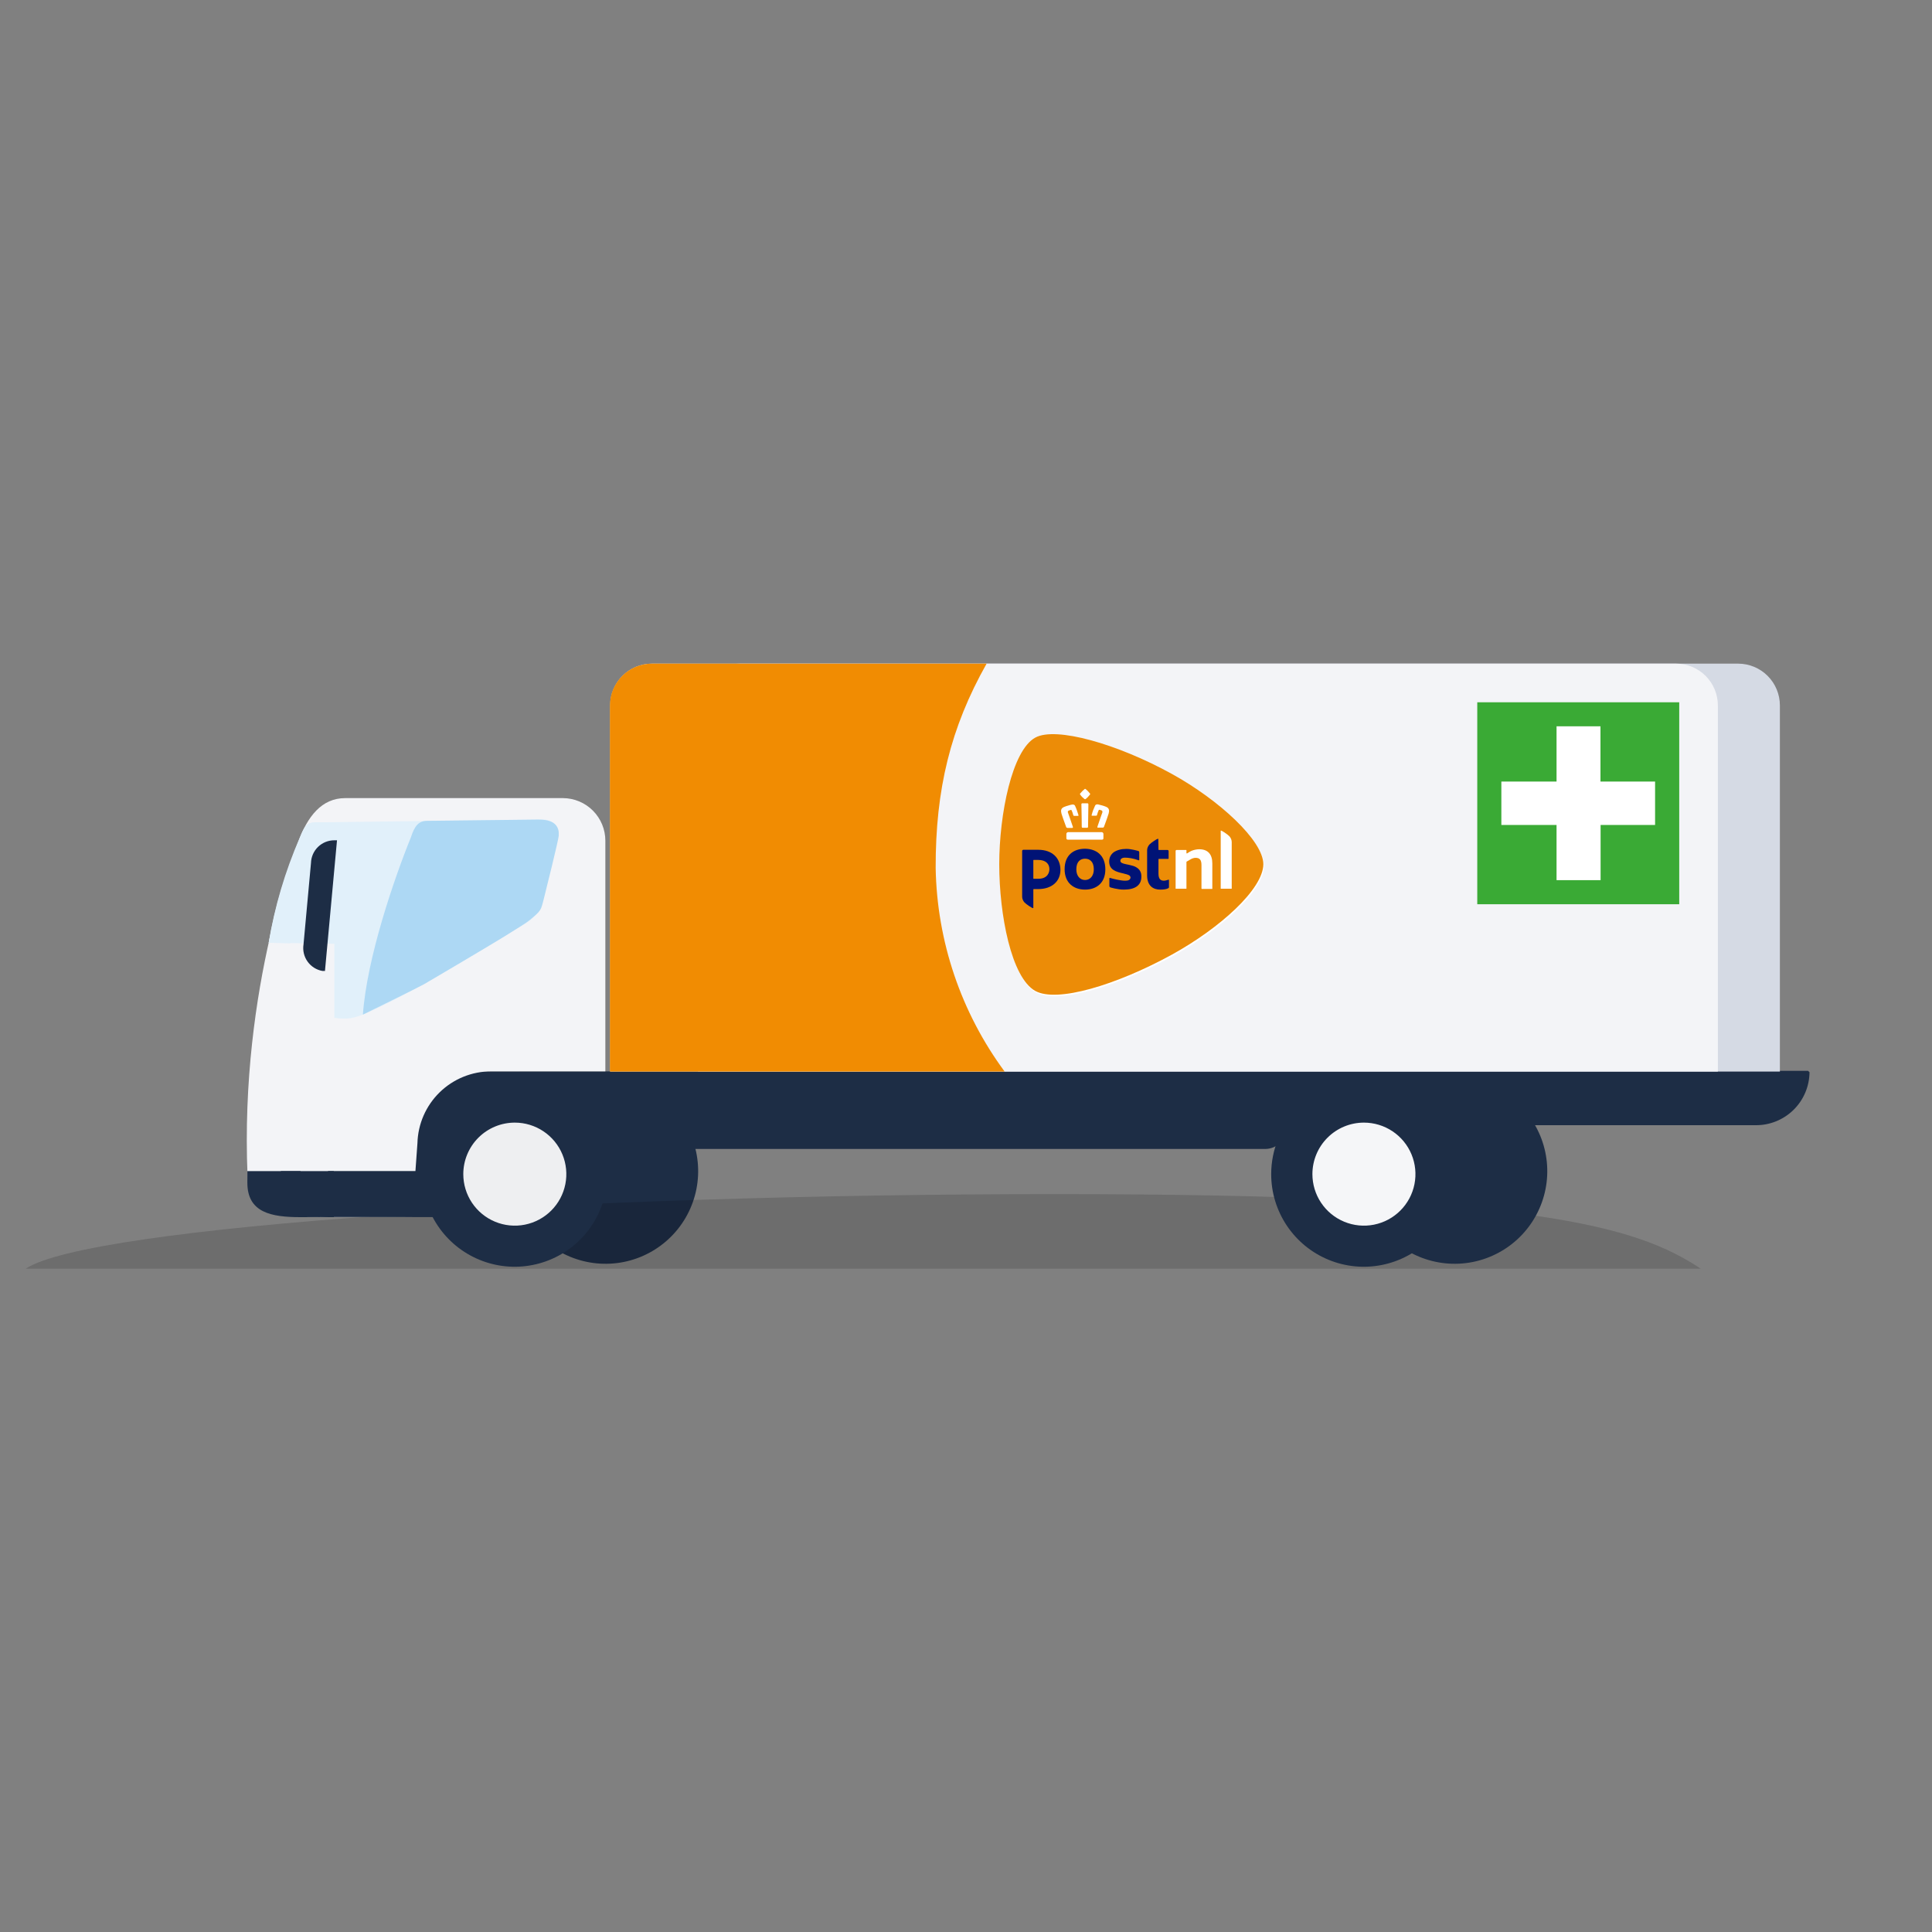 <svg width="300" height="300" viewBox="0 0 300 300" fill="none" xmlns="http://www.w3.org/2000/svg">
<rect x="0" y="0" width="300" height="300" fill="#808080" stroke="none"/>
<path d="M280.75 166.28L280.98 166.49C280.971 167.58 280.747 168.658 280.321 169.661C279.896 170.665 279.277 171.575 278.5 172.339C277.722 173.103 276.802 173.707 275.792 174.115C274.781 174.524 273.7 174.73 272.61 174.72H71.61C69.396 174.715 67.274 173.836 65.704 172.274C64.135 170.712 63.246 168.594 63.23 166.38L280.75 166.28Z" fill="#1D2D45"/>
<path d="M70.59 167.66H62.96V188.93H70.59V167.66Z" fill="#1D2D45"/>
<path d="M87.42 123.93H53.61C49.95 123.93 47.75 126.77 46.29 130.77C46.29 130.77 37.19 153.05 38.44 182.62C38.72 189.26 49.66 188.99 49.66 188.99H50L64 188.91L64.82 177.51C64.898 174.525 66.139 171.689 68.278 169.607C70.417 167.524 73.285 166.359 76.27 166.36C76.55 166.36 76.82 166.36 77.09 166.36H94V130.55C94 128.801 93.308 127.123 92.075 125.883C90.843 124.642 89.169 123.94 87.42 123.93Z" fill="#F3F4F7"/>
<path d="M79.65 181.86C79.65 184.705 80.494 187.486 82.076 189.852C83.657 192.217 85.905 194.06 88.534 195.148C91.163 196.235 94.056 196.518 96.847 195.961C99.637 195.404 102.199 194.031 104.209 192.017C106.219 190.003 107.586 187.438 108.137 184.646C108.689 181.855 108.4 178.963 107.307 176.336C106.214 173.709 104.366 171.465 101.997 169.888C99.629 168.312 96.846 167.474 94 167.48C92.111 167.478 90.241 167.849 88.496 168.571C86.75 169.294 85.165 170.353 83.829 171.688C82.493 173.024 81.434 174.61 80.712 176.355C79.99 178.1 79.619 179.971 79.62 181.86" fill="#1D2D45"/>
<path d="M114.89 103.05H269.89C271.611 103.05 273.262 103.734 274.479 104.951C275.696 106.168 276.38 107.819 276.38 109.54V166.39H108.38V109.54C108.38 107.819 109.064 106.168 110.281 104.951C111.498 103.734 113.149 103.05 114.87 103.05H114.89Z" fill="#D5DAE4"/>
<path d="M101.2 103.05H260.26C261.981 103.05 263.632 103.734 264.849 104.951C266.066 106.168 266.75 107.819 266.75 109.54V166.39H94.75V109.54C94.75 107.819 95.434 106.168 96.651 104.951C97.868 103.734 99.519 103.05 101.24 103.05H101.2Z" fill="#F3F4F7"/>
<path d="M182.095 120.422C189.423 124.464 196.29 130.784 196.29 134.446C196.262 138.298 189.531 144.374 182.095 148.47C173.437 153.217 164.236 155.984 160.87 154.113C157.152 152.051 155.279 142.259 155.279 134.446C155.279 126.688 157.261 116.76 160.87 114.78C164.046 113.017 173.654 115.757 182.095 120.422Z" fill="white"/>
<path d="M196.173 134.205C196.173 130.543 189.307 124.223 181.979 120.181C173.538 115.516 163.93 112.776 160.754 114.539C157.144 116.519 155.163 126.447 155.163 134.205C155.163 142.017 157.036 151.81 160.754 153.871C164.12 155.743 173.321 152.976 181.979 148.229C189.415 144.133 196.146 138.057 196.173 134.205ZM186.593 138.003C186.565 138.003 186.565 137.976 186.565 137.976V134.341C186.565 133.527 186.294 133.202 185.643 133.202C185.425 133.202 185.127 133.283 184.856 133.446C184.584 133.608 184.367 133.744 184.286 133.771C184.258 133.798 184.231 133.825 184.231 133.853V137.976C184.231 138.003 184.204 138.003 184.204 138.003H182.576C182.549 138.003 182.549 137.976 182.549 137.976V132.144C182.549 132.035 182.63 131.981 182.711 131.981H184.204C184.231 131.981 184.231 132.008 184.231 132.008V132.469C184.231 132.496 184.258 132.523 184.286 132.523H184.313L184.367 132.496C184.557 132.361 184.828 132.198 185.018 132.116C185.425 131.954 185.86 131.872 186.213 131.872C187.542 131.872 188.248 132.632 188.248 134.07V138.003C188.248 138.03 188.221 138.03 188.221 138.03H186.593V138.003ZM189.578 138.003C189.551 138.003 189.551 137.976 189.551 137.976V129.024C189.551 128.997 189.551 128.97 189.605 128.97C189.714 128.97 190.609 129.54 190.908 129.865C191.125 130.109 191.261 130.435 191.261 130.76V137.976C191.261 138.003 191.234 138.003 191.234 138.003H189.578ZM165.802 130.38C165.667 130.38 165.585 130.299 165.585 130.136V129.485C165.585 129.35 165.721 129.214 165.857 129.214H171.068C171.204 129.214 171.339 129.35 171.339 129.485V130.136C171.339 130.299 171.285 130.38 171.122 130.38H165.802ZM170.525 128.536C170.471 128.536 170.444 128.509 170.416 128.482C170.389 128.454 170.389 128.4 170.416 128.346C170.579 127.803 171.176 126.176 171.176 126.149C171.204 126.04 171.176 125.905 171.068 125.85L170.769 125.742C170.742 125.742 170.742 125.742 170.715 125.742C170.661 125.742 170.634 125.769 170.606 125.796C170.498 126.067 170.416 126.257 170.335 126.583C170.308 126.637 170.281 126.664 170.199 126.664H169.602C169.548 126.664 169.521 126.664 169.521 126.637C169.494 126.61 169.494 126.583 169.521 126.529C169.656 125.986 169.819 125.579 170.036 125.118C170.064 125.037 170.172 124.901 170.362 124.901C170.389 124.901 170.444 124.901 170.471 124.901C170.661 124.955 170.878 125.01 171.122 125.064C171.312 125.118 171.502 125.172 171.692 125.254C172.289 125.471 172.262 125.905 172.153 126.312C172.072 126.583 171.746 127.532 171.529 128.102C171.475 128.21 171.448 128.319 171.421 128.4C171.394 128.454 171.339 128.509 171.258 128.509H170.525V128.536ZM168.109 128.536C167.974 128.536 167.974 128.4 167.974 128.4C167.974 128.373 167.947 125.335 167.919 124.901C167.919 124.874 167.919 124.793 167.974 124.765C168.001 124.738 168.028 124.738 168.055 124.738C168.109 124.738 168.272 124.738 168.462 124.738C168.652 124.738 168.815 124.738 168.869 124.738C168.897 124.738 168.924 124.738 168.951 124.765C169.005 124.82 169.005 124.874 169.005 124.901C169.005 125.308 168.951 128.373 168.951 128.4C168.951 128.4 168.951 128.536 168.815 128.536H168.109ZM165.721 128.536C165.64 128.536 165.585 128.509 165.558 128.427C165.531 128.346 165.504 128.265 165.45 128.129C165.232 127.559 164.907 126.61 164.825 126.339C164.717 125.905 164.69 125.498 165.287 125.281C165.477 125.199 165.667 125.145 165.857 125.091C166.101 125.01 166.318 124.955 166.508 124.928C166.535 124.928 166.59 124.928 166.617 124.928C166.807 124.928 166.915 125.064 166.942 125.145C167.159 125.606 167.295 126.04 167.458 126.556C167.458 126.61 167.458 126.637 167.458 126.664C167.431 126.691 167.404 126.691 167.377 126.691H166.807C166.725 126.691 166.698 126.664 166.671 126.61C166.59 126.284 166.508 126.095 166.4 125.823C166.4 125.796 166.345 125.769 166.291 125.769C166.264 125.769 166.264 125.769 166.237 125.769L165.938 125.878C165.83 125.905 165.775 126.067 165.83 126.176C165.83 126.203 166.427 127.831 166.59 128.373C166.617 128.427 166.617 128.482 166.59 128.509C166.562 128.536 166.535 128.563 166.481 128.563H165.721V128.536ZM168.489 124.114C168.462 124.114 168.435 124.087 168.381 124.06C168.137 123.87 167.919 123.653 167.729 123.382C167.702 123.355 167.675 123.301 167.729 123.219C167.947 122.948 168.164 122.731 168.435 122.514C168.462 122.487 168.489 122.487 168.489 122.487C168.517 122.487 168.517 122.487 168.544 122.514C168.815 122.704 169.032 122.948 169.249 123.219C169.304 123.273 169.276 123.328 169.249 123.382C169.059 123.626 168.842 123.87 168.598 124.06C168.544 124.087 168.517 124.114 168.489 124.114Z" fill="#EC8C07"/>
<path d="M171.637 134.992C171.637 137.135 170.226 138.138 168.489 138.138C166.725 138.138 165.313 137.108 165.313 134.965C165.313 132.768 166.725 131.791 168.489 131.791C170.226 131.818 171.637 132.795 171.637 134.992ZM169.846 134.992C169.846 133.825 169.249 133.337 168.489 133.337C167.702 133.337 167.132 133.853 167.132 134.992C167.132 136.05 167.729 136.647 168.489 136.647C169.249 136.647 169.846 136.05 169.846 134.992Z" fill="#001376"/>
<path d="M179.861 130.299C179.861 130.245 179.834 130.245 179.78 130.245C179.671 130.245 178.748 130.842 178.477 131.14C178.26 131.384 178.124 131.71 178.124 132.035V135.914C178.124 137.596 179.101 138.139 180.16 138.139C180.757 138.139 181.164 138.057 181.408 137.922C181.462 137.895 181.517 137.84 181.517 137.759V136.647C181.517 136.62 181.49 136.593 181.462 136.593C181.408 136.593 181.001 136.755 180.757 136.755C180.214 136.755 179.888 136.511 179.888 135.643V133.419C179.888 133.392 179.915 133.365 179.942 133.365H181.408C181.435 133.365 181.462 133.337 181.462 133.31V132.171C181.462 132.063 181.381 131.981 181.272 131.981H179.942C179.915 131.981 179.888 131.954 179.888 131.927L179.861 130.299Z" fill="#001376"/>
<path d="M158.718 132.144C158.718 132.035 158.8 131.954 158.908 131.954H161.215C163.468 131.954 164.662 133.31 164.662 135.074C164.662 136.837 163.359 138.057 161.188 138.057H160.51C160.482 138.057 160.455 138.085 160.455 138.112V140.96C160.455 141.014 160.428 141.014 160.374 141.014C160.265 141.014 159.343 140.417 159.071 140.119C158.854 139.875 158.718 139.549 158.718 139.224V132.144ZM162.952 134.965C162.952 134.206 162.464 133.527 161.188 133.527H160.51C160.482 133.527 160.455 133.555 160.455 133.582V136.403C160.455 136.43 160.482 136.457 160.51 136.457H161.215C162.735 136.457 162.952 135.399 162.952 134.965Z" fill="#001376"/>
<path d="M176.523 134.721C176.17 134.477 175.736 134.395 175.301 134.287C175.22 134.26 174.948 134.205 174.894 134.205C174.379 134.097 173.971 133.988 173.971 133.663C173.971 133.365 174.243 133.175 174.677 133.175C175.22 133.175 175.98 133.283 176.794 133.582C176.821 133.609 176.903 133.582 176.903 133.527V132.334C176.903 132.252 176.848 132.171 176.767 132.144C176.468 132.062 175.627 131.818 174.894 131.818C174.08 131.818 173.429 132.008 172.94 132.334C172.479 132.686 172.234 133.175 172.234 133.771C172.234 135.101 173.347 135.372 174.379 135.616C174.541 135.643 174.514 135.643 174.569 135.67C175.057 135.779 175.546 135.887 175.546 136.267C175.546 136.375 175.491 136.484 175.41 136.565C175.274 136.701 175.084 136.755 174.677 136.755C174.026 136.755 172.777 136.457 172.37 136.321H172.343C172.289 136.321 172.262 136.348 172.262 136.403V137.596C172.262 137.678 172.316 137.759 172.397 137.786C172.397 137.786 173.483 138.139 174.514 138.139C176.306 138.139 177.228 137.433 177.228 136.158C177.255 135.507 177.011 135.046 176.523 134.721Z" fill="#001376"/>
<path d="M260.75 109.05H229.39V140.41H260.75V109.05Z" fill="#3AAA35"/>
<path d="M257 121.36H248.52V112.78H241.7V121.36H233.13V128.1H241.7V136.67H248.54V128.1H257V121.36Z" fill="white"/>
<path d="M46.65 189C42.1 189 38.41 188.28 38.41 183.66V181.85H46.64L51.74 188.98L46.65 189Z" fill="#1D2D45"/>
<g style="mix-blend-mode:multiply" opacity="0.15">
<path d="M264.09 197C254.19 190.46 238.52 185.42 163.84 185.42C89.16 185.42 13.9 190.41 4 197H264.09Z" fill="black"/>
</g>
<path d="M211.5 181.86C211.5 184.704 212.343 187.484 213.923 189.849C215.504 192.213 217.749 194.056 220.377 195.145C223.005 196.233 225.896 196.518 228.685 195.963C231.475 195.408 234.037 194.039 236.048 192.028C238.059 190.017 239.429 187.454 239.984 184.665C240.539 181.875 240.254 178.984 239.165 176.357C238.077 173.729 236.234 171.483 233.869 169.903C231.504 168.323 228.724 167.479 225.88 167.479C223.991 167.478 222.121 167.849 220.375 168.571C218.63 169.294 217.044 170.353 215.709 171.688C214.373 173.024 213.314 174.61 212.592 176.355C211.87 178.1 211.499 179.971 211.5 181.86Z" fill="#1D2D45"/>
<path d="M51.85 189C47.3 189 43.61 188.28 43.61 183.66V181.85H51.83L51.85 189Z" fill="#1D2D45"/>
<path d="M65.54 182.309C65.538 185.154 66.38 187.935 67.959 190.301C69.537 192.667 71.783 194.512 74.41 195.602C77.037 196.692 79.929 196.978 82.719 196.424C85.509 195.871 88.073 194.502 90.085 192.491C92.097 190.48 93.467 187.918 94.023 185.129C94.579 182.339 94.294 179.447 93.206 176.819C92.118 174.191 90.275 171.944 87.91 170.364C85.545 168.783 82.765 167.939 79.92 167.939C76.108 167.939 72.452 169.453 69.755 172.148C67.059 174.842 65.543 178.497 65.54 182.309Z" fill="#1D2D45"/>
<path d="M71.94 182.319C71.94 183.902 72.409 185.448 73.288 186.764C74.167 188.079 75.417 189.105 76.879 189.71C78.34 190.316 79.949 190.474 81.501 190.166C83.052 189.857 84.478 189.095 85.597 187.976C86.716 186.857 87.478 185.432 87.786 183.88C88.095 182.328 87.936 180.72 87.331 179.258C86.725 177.796 85.7 176.547 84.385 175.668C83.069 174.789 81.522 174.319 79.94 174.319C77.818 174.319 75.783 175.162 74.283 176.662C72.783 178.163 71.94 180.198 71.94 182.319Z" fill="#EEEFF1"/>
<path d="M197.39 182.309C197.388 185.154 198.23 187.935 199.809 190.301C201.388 192.667 203.633 194.512 206.26 195.602C208.888 196.692 211.779 196.978 214.569 196.424C217.36 195.871 219.923 194.502 221.935 192.491C223.947 190.48 225.317 187.918 225.873 185.129C226.429 182.339 226.145 179.447 225.056 176.819C223.968 174.191 222.125 171.944 219.76 170.364C217.395 168.783 214.615 167.939 211.77 167.939C207.958 167.939 204.302 169.453 201.605 172.148C198.909 174.842 197.393 178.497 197.39 182.309Z" fill="#1D2D45"/>
<path d="M203.79 182.319C203.79 183.902 204.259 185.448 205.138 186.764C206.017 188.079 207.267 189.105 208.729 189.71C210.19 190.316 211.799 190.474 213.351 190.166C214.903 189.857 216.328 189.095 217.447 187.976C218.566 186.857 219.328 185.432 219.636 183.88C219.945 182.328 219.787 180.72 219.181 179.258C218.576 177.796 217.55 176.547 216.235 175.668C214.919 174.789 213.372 174.319 211.79 174.319C209.668 174.319 207.633 175.162 206.133 176.662C204.633 178.163 203.79 180.198 203.79 182.319Z" fill="#F5F6F8"/>
<path d="M41.73 146.39C42.697 140.783 44.346 135.316 46.64 130.11C47.2 128.39 47.64 127.7 48.97 127.7L84.32 127.25C85.64 127.25 87.01 128.19 86.73 129.66L84.05 141C83.341 142.083 82.385 142.981 81.26 143.62L80.5 143.99C77.63 145.72 66.25 153.08 57.5 157.05C54.8 158.28 53.79 158.3 51.92 158.05V146.55L41.73 146.39Z" fill="#E1F0FA"/>
<path d="M199.78 174.2V175.1C199.777 175.977 199.428 176.818 198.808 177.438C198.187 178.058 197.347 178.408 196.47 178.41H102.36C101.921 178.415 101.486 178.334 101.08 178.17C100.673 178.006 100.302 177.763 99.99 177.456C99.678 177.148 99.429 176.781 99.259 176.377C99.089 175.973 99.001 175.539 99 175.1V174.2H199.78Z" fill="#1D2D45"/>
<path d="M45.09 146.47L41.72 146.39C42.648 140.786 44.264 135.318 46.53 130.11C47.24 128.37 47.62 127.7 48.95 127.7H50.69C49.81 129.4 47.24 136.92 45.09 146.47Z" fill="#E1F0FA"/>
<path d="M75.17 147.31C75.17 147.31 66.76 152.31 65.84 152.83C64.92 153.35 56.35 157.55 56.35 157.55C56.97 148.75 61.22 136.38 63.81 130.01C64.36 128.29 64.99 127.46 66.32 127.46L83 127.27C84 127.27 86.94 127.03 86.76 129.76C86.76 130.29 84.62 138.89 84.43 139.62C83.96 141.42 84.03 141.38 82.27 142.85C81.19 143.75 75.17 147.31 75.17 147.31Z" fill="#ADD8F4"/>
<path d="M50.46 150.77H50.07C49.138 150.606 48.307 150.082 47.757 149.311C47.207 148.541 46.982 147.585 47.13 146.65L48.29 134C48.316 133.052 48.713 132.152 49.396 131.494C50.078 130.836 50.992 130.471 51.94 130.48H52.33L50.46 150.77Z" fill="#1D2D45"/>
<path d="M50.94 188.979H68.63V181.839H50.94V188.979Z" fill="#1D2D45"/>
<path d="M153.2 103.05H101.2C99.48 103.052 97.83 103.737 96.614 104.954C95.397 106.17 94.713 107.819 94.71 109.54V166.39H156C149.231 157.222 145.488 146.174 145.29 134.78C145.26 122.57 147.59 113 153.2 103.05Z" fill="#F18C02"/>
</svg>
